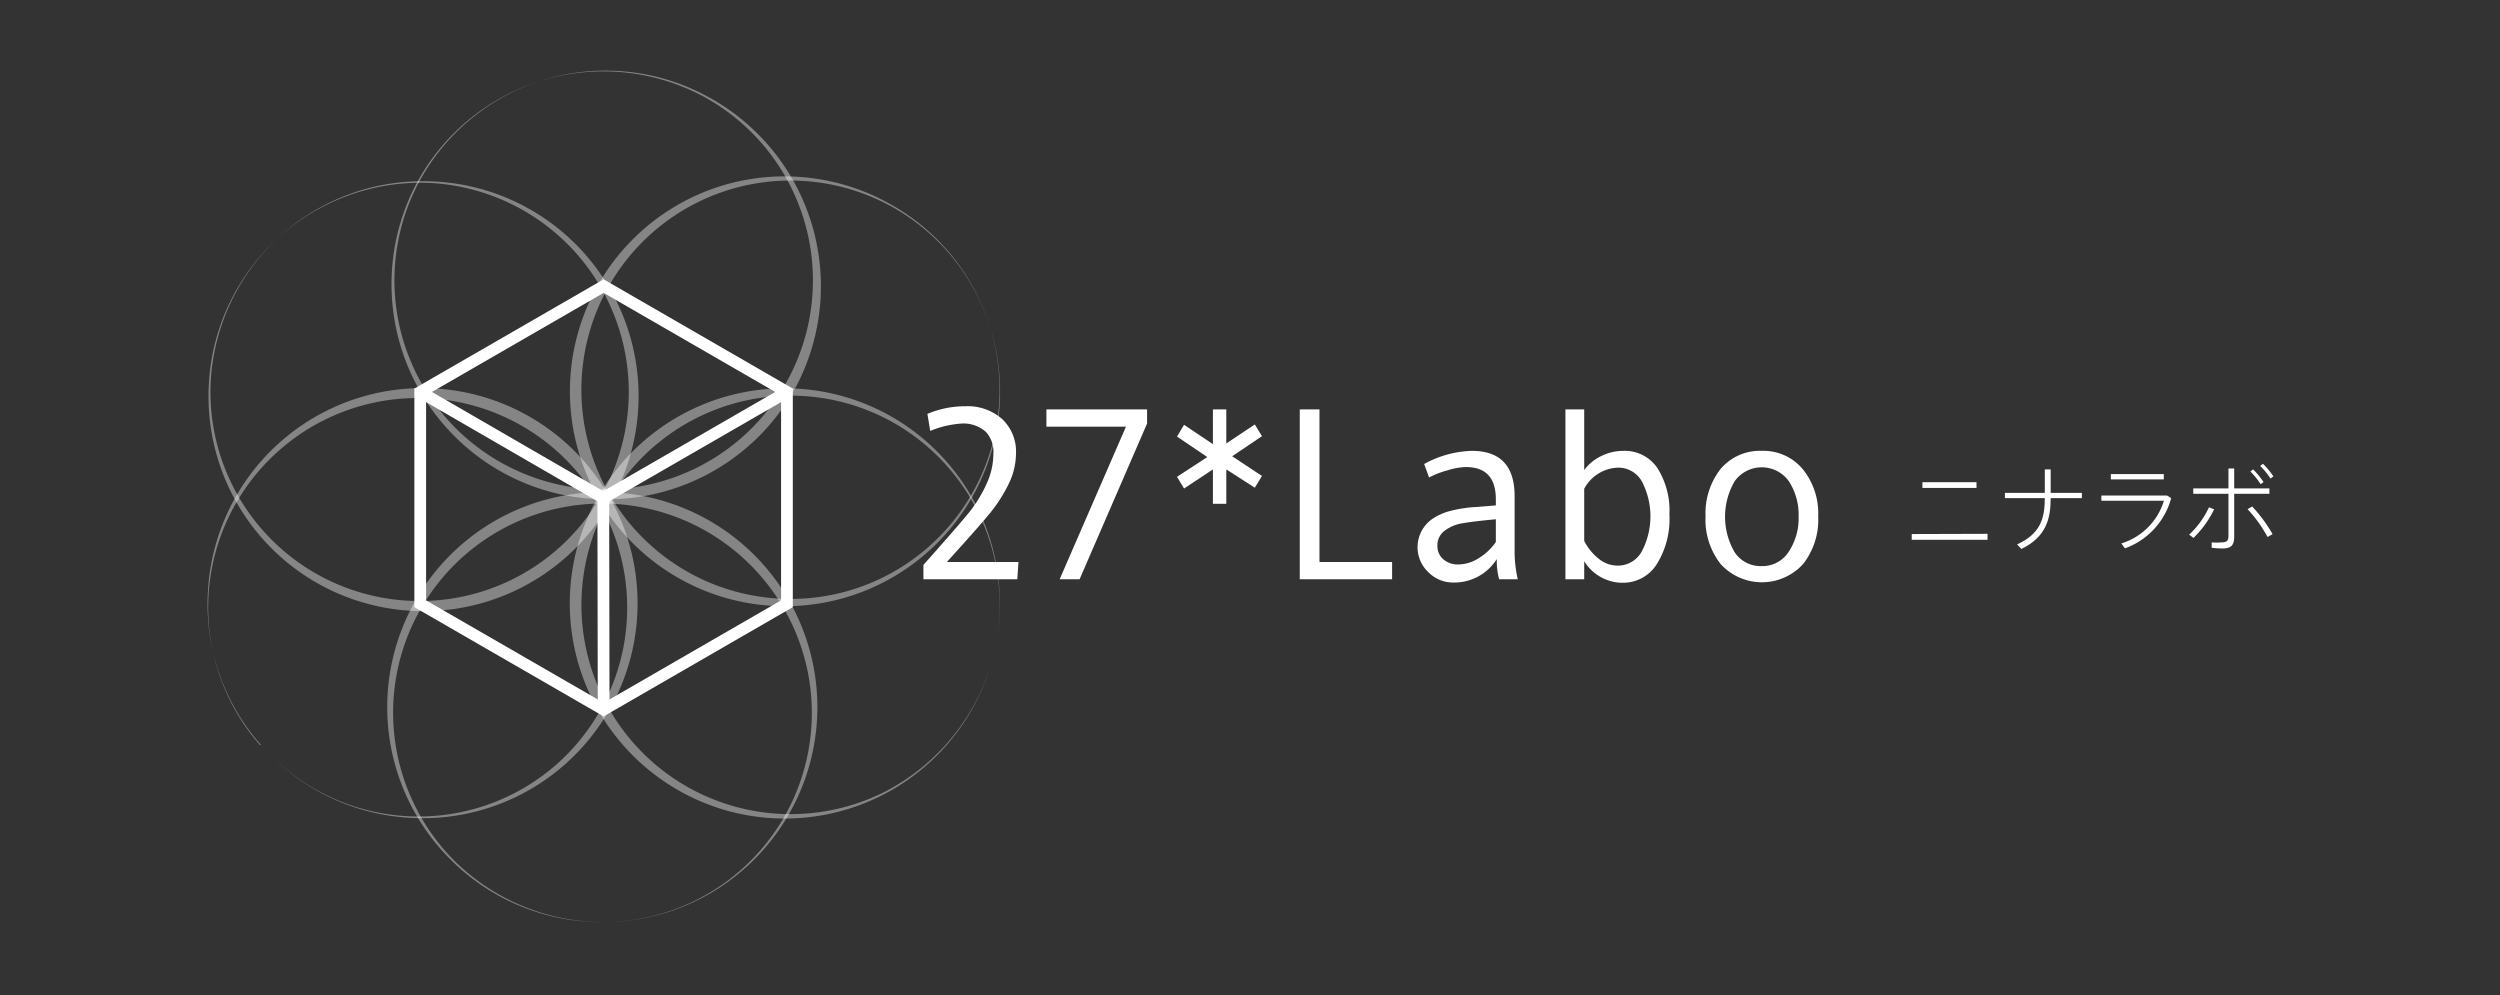 <svg xmlns="http://www.w3.org/2000/svg" viewBox="0 0 213.04 84.8"><rect x="0" y="0" width="213.04" height="84.8" fill="#333333" stroke="none"/><defs><style>.cls-1,.cls-4{fill:none;}.cls-1{stroke:#fff;stroke-miterlimit:10;}.cls-2{opacity:0.4;}.cls-3{fill:#fff;}</style></defs><g id="レイヤー_2" data-name="レイヤー 2"><g id="logo"><polygon class="cls-1" points="51.44 24.38 35.81 33.4 35.81 51.45 51.44 60.47 67.06 51.45 67.06 33.4 51.44 24.38"/><polyline class="cls-1" points="35.81 33.4 51.41 42.43 51.44 60.47"/><line class="cls-1" x1="51.41" y1="42.43" x2="67.06" y2="33.4"/><g class="cls-2"><path class="cls-3" d="M84.53,28.42a18.13,18.13,0,0,1-1.59,13.77,18.34,18.34,0,0,1-24.89,7.2A18.32,18.32,0,0,1,62.2,15.63,18.36,18.36,0,0,1,76,17.47,18.11,18.11,0,0,1,84.53,28.42Zm0,0a17.82,17.82,0,0,0-32.78-3.8A17.83,17.83,0,0,0,71.92,50.45a17.83,17.83,0,0,0,12.61-22Z"/></g><g class="cls-2"><path class="cls-3" d="M84.38,56.85A18.33,18.33,0,0,1,61.67,69a18.39,18.39,0,0,1-10.93-8.9A18.33,18.33,0,0,1,72.59,34,18.33,18.33,0,0,1,84.38,56.85Zm0,0a17.83,17.83,0,0,0-11.94-22.4,17.83,17.83,0,1,0,3,33A18.12,18.12,0,0,0,84.38,56.85Z"/></g><g class="cls-2"><path class="cls-3" d="M46,6.91A18.14,18.14,0,0,1,59.86,8,18.35,18.35,0,0,1,68,32.63,18.33,18.33,0,1,1,35.41,15.79,18.17,18.17,0,0,1,46,6.91Zm0,0a18.06,18.06,0,0,0-10.5,9A17.81,17.81,0,0,0,43.42,39.8,17.82,17.82,0,0,0,67.2,32.24a17.83,17.83,0,0,0-7.41-24.1A18.1,18.1,0,0,0,46,6.91Z"/></g><g class="cls-2"><path class="cls-3" d="M51.33,78.58a18.18,18.18,0,0,1-12.84-5.24,18.32,18.32,0,0,1-.25-25.91,18.33,18.33,0,0,1,26.17,0,18.33,18.33,0,0,1-.25,25.92A18.17,18.17,0,0,1,51.33,78.58Zm0,0A17.82,17.82,0,0,0,63.8,48,17.83,17.83,0,0,0,33.5,60.51a17.91,17.91,0,0,0,5.1,12.72A18.09,18.09,0,0,0,51.33,78.58Z"/></g><g class="cls-2"><path class="cls-3" d="M22.24,63.48a18.09,18.09,0,0,1-4.52-13.1A18.32,18.32,0,0,1,37,33.1,18.33,18.33,0,0,1,54.28,52.77a18.3,18.3,0,0,1-19.64,16.9A18.15,18.15,0,0,1,22.24,63.48Zm0,0A17.81,17.81,0,0,0,47.58,65,17.83,17.83,0,0,0,49,40a17.83,17.83,0,0,0-25-1.8,17.81,17.81,0,0,0-1.83,25.31Z"/></g><g class="cls-2"><path class="cls-3" d="M23.64,20.32a18.14,18.14,0,0,1,13-4.87A18.31,18.31,0,0,1,54.41,34.29a18.33,18.33,0,0,1-19.2,17.77A18.31,18.31,0,0,1,17.79,32.88,18.17,18.17,0,0,1,23.64,20.32Zm0,0a18.07,18.07,0,0,0-5.7,12.57,17.82,17.82,0,0,0,17.3,18.32A17.82,17.82,0,0,0,49,21.47a17.91,17.91,0,0,0-12.39-5.88A18.09,18.09,0,0,0,23.64,20.32Z"/></g><path class="cls-3" d="M86.69,49.36h-8V48.14q3-3.37,3.93-4.52a11.4,11.4,0,0,0,1.46-2.41,6.06,6.06,0,0,0,.57-2.51A2.5,2.5,0,0,0,84,36.79a2.88,2.88,0,0,0-2-.7,8.44,8.44,0,0,0-2.73.63l-.24-1.45a8.22,8.22,0,0,1,3.24-.65,4.42,4.42,0,0,1,3.13,1.09,3.8,3.8,0,0,1,1.18,2.91,6,6,0,0,1-.61,2.59,13,13,0,0,1-1.56,2.46c-.64.79-1.88,2.19-3.72,4.22h6.1Z"/><path class="cls-3" d="M97.75,36.09,92,49.36H90.3l5.65-13H89.17V34.89h8.58Z"/><path class="cls-3" d="M107.54,40.56l-.61,1L104.5,40v2.93h-1.14V40l-2.46,1.63-.6-1,2.58-1.68L100.3,37.2l.6-1,2.46,1.65V34.89h1.14v2.9l2.43-1.62.61,1L105,38.88Z"/><path class="cls-3" d="M118.63,49.36h-7.87V34.89h1.68v13h6.19Z"/><path class="cls-3" d="M129.34,49.36h-1.59a6.09,6.09,0,0,1-.2-1.72,4.27,4.27,0,0,1-3.71,2,2.94,2.94,0,0,1-2.09-.85,2.93,2.93,0,0,1,.34-4.59,4.93,4.93,0,0,1,1.5-.66,11,11,0,0,1,2.09-.33l1.79-.14v-.52c0-1.83-.85-2.75-2.56-2.75a5.67,5.67,0,0,0-1.53.27,7.53,7.53,0,0,0-1.6.62l-.42-1.15a8.94,8.94,0,0,1,4.06-1.12c2.44,0,3.65,1.29,3.65,3.87v4.59A10.29,10.29,0,0,0,129.34,49.36Zm-1.87-3.17V44.25c-1.44.13-2.43.26-3,.37a3.28,3.28,0,0,0-1.39.63,1.51,1.51,0,0,0-.59,1.25,1.48,1.48,0,0,0,.5,1.16,1.89,1.89,0,0,0,1.28.44,3.25,3.25,0,0,0,1.7-.51A4.87,4.87,0,0,0,127.47,46.19Z"/><path class="cls-3" d="M135,40.06a3.78,3.78,0,0,1,1.44-1.19,4.22,4.22,0,0,1,1.91-.45,3.35,3.35,0,0,1,2.91,1.5,6.79,6.79,0,0,1,1,3.93A7.25,7.25,0,0,1,141.23,48a3.39,3.39,0,0,1-3,1.66A3.84,3.84,0,0,1,135,47.82v1.54h-1.6V34.89H135Zm0,1.59v4.44a4.5,4.5,0,0,0,1.22,1.51,2.55,2.55,0,0,0,1.59.6A2.32,2.32,0,0,0,139.9,47a6.42,6.42,0,0,0,0-6,2.3,2.3,0,0,0-2-1.15A3.39,3.39,0,0,0,135,41.65Z"/><path class="cls-3" d="M150.13,38.42A4.35,4.35,0,0,1,153.64,40a6,6,0,0,1,1.3,4,6.11,6.11,0,0,1-1.3,4.08,4.75,4.75,0,0,1-7,0,6.09,6.09,0,0,1-1.3-4.08,6.12,6.12,0,0,1,1.3-4.06A4.38,4.38,0,0,1,150.13,38.42Zm0,9.82a2.65,2.65,0,0,0,2.3-1.23,5.15,5.15,0,0,0,.84-3,5.24,5.24,0,0,0-.83-3,2.84,2.84,0,0,0-4.62,0,6,6,0,0,0,0,6.05A2.64,2.64,0,0,0,150.13,48.24Z"/><path class="cls-3" d="M169.37,45.49V46h-6.46v-.49Zm-.94-4.4v.49h-4.61v-.49Z"/><path class="cls-3" d="M174.25,42V40h.5v2h2.66v.45h-2.66c0,1.75-.38,3.31-2.5,4.33l-.36-.39c2.05-.93,2.35-2.29,2.36-3.94h-3.4V42Z"/><path class="cls-3" d="M184.67,42.23l.35.22a6.3,6.3,0,0,1-3.94,4.28l-.31-.42a5.47,5.47,0,0,0,3.63-3.64h-5.33v-.44Zm-.28-1.83v.45h-4.51V40.4Z"/><path class="cls-3" d="M188.68,43.4a8.69,8.69,0,0,1-1.76,2.44l-.37-.28a7.41,7.41,0,0,0,1.69-2.33Zm4.71-1.32h-3v3.66c0,.7-.25,1-1,1a8.74,8.74,0,0,1-.92-.06v-.46a5,5,0,0,0,.83,0c.49,0,.6-.16.6-.57V42.08h-3v-.46h3v-1.7h.49v1.7h3Zm-1.47,1.08a12.41,12.41,0,0,1,1.74,2.36l-.43.24a11.23,11.23,0,0,0-1.7-2.37ZM192,40a6.24,6.24,0,0,1,.89,1.08l-.25.18a6.53,6.53,0,0,0-.87-1.08Zm.84-.48a6.24,6.24,0,0,1,.89,1.08l-.25.18a5.34,5.34,0,0,0-.88-1.07Z"/><rect class="cls-4" width="213.04" height="84.8"/></g></g></svg>